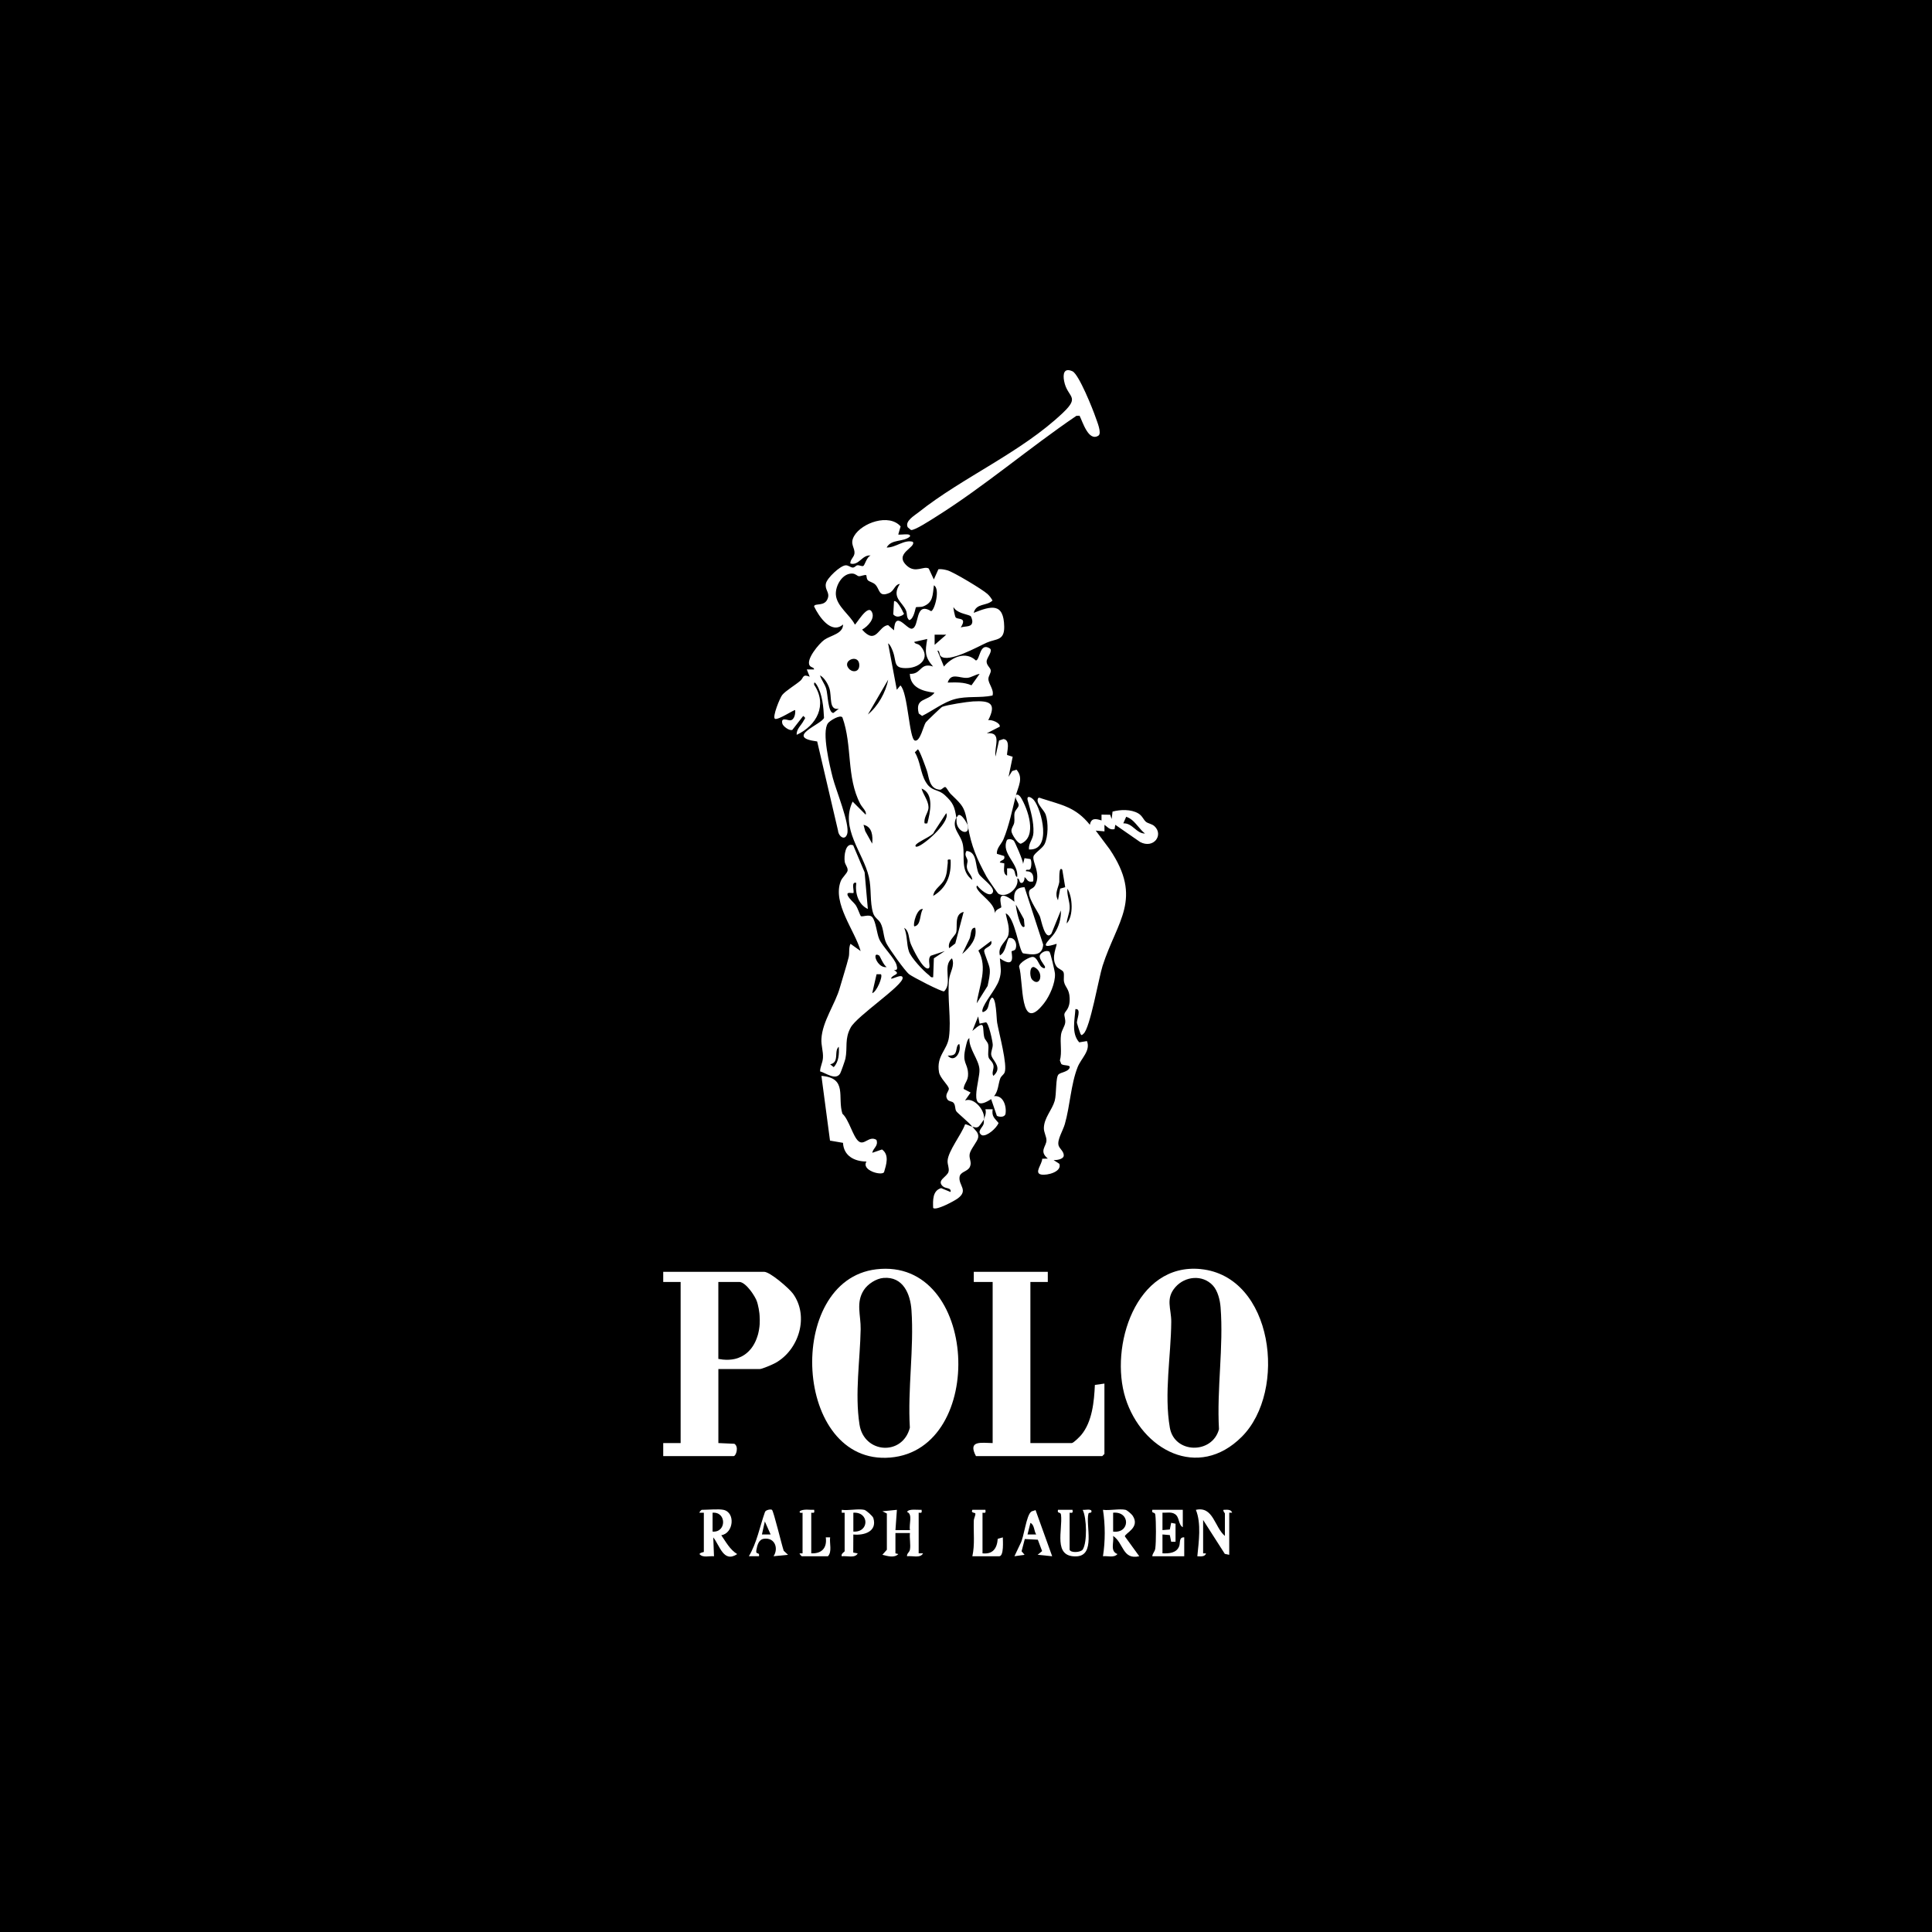 <?xml version="1.0" encoding="UTF-8"?>
<svg id="Layer_1" data-name="Layer 1" xmlns="http://www.w3.org/2000/svg" viewBox="0 0 1083.27 1083.27">
  <rect width="1083.27" height="1083.27"/>
  <g>
    <path d="M534.28,446.3c.42.4.81.79,1.18,1.16-.18-.18-.38-.38-.58-.56-.2-.2-.4-.39-.61-.6Z" style="fill: #fff;"/>
    <path d="M548.46,637.77c.4-2.76-1.76-4.1-3.27-6.04-1.28-.24-3.53-1.62-4.09-1.28-1.96,5.58-9.52,14.97-9.79,20.43-.11,2.18,1.06,4.17.53,6.09-.81,2.97-6.76,4.71-3.31,8.1,1.63,1.61,4.93.6,4.45,3.28l-5.28-2.17c-4.88,1.37-4.64,6.98-4.48,11.12,1.63,1.64,11.99-3.99,13.79-5.34,6.14-4.58.4-7.26,1-11.98.39-3.1,4.52-3.01,5.78-5.67,1.29-2.75-.6-4.54-.09-7.31.5-2.73,4.44-7.02,4.75-9.22ZM556.59,621.96h-4.07c.66,2.43-.42,4.13-.81,5.7-.16.66.1,1.64-.21,2.61-.63,2.04-4.14,4.3-.91,6.28,2.9.79,8.26-4.16,9.31-6.88-2.17-2.71-3.96-3.56-3.31-7.71ZM574.48,497.46c-5.2.05-6.35,3.41-5.7,8.14-11.35-8.98-6.94,2.56-7.38,3.15-.35.47-3.32,1.11-3.6,3.37.08-5.92-8.19-9.94-10.16-14.26-.16-.36-.21-1.35.39-1.22,1.29,1.82,6.6,6.69,8.48,4,2.05-2.89-6.26-8.19-7.61-10.58-2.33-4.16-.65-12.38-6.97-12.95-1.54,2.46.43,3.82.56,5.39.12,1.33-.67,2.42-.27,4.41.49,2.4,2.88,4.01,2.94,6.48-6.82-5.2-4.03-12.53-5.23-19.57-1.04-6.02-6.78-9.25-3.71-15.42-.97-5.97-1.67-8.21-6.51-12.62-.28-.26-.56-.49-.85-.69-.12-.09-.24-.17-.37-.26-.16-.11-.33-.22-.49-.31-.24-.14-.47-.26-.69-.38-.07-.03-.13-.08-.2-.1-.07-.03-.13-.07-.2-.1-.13-.07-.26-.12-.39-.17-.23-.1-.46-.2-.68-.28-.23-.09-.46-.17-.68-.26-.44-.16-.89-.34-1.32-.52-.11-.04-.22-.1-.33-.15-.11-.04-.22-.1-.33-.15-.11-.05-.22-.11-.33-.16-.22-.11-.43-.24-.64-.38-.11-.07-.22-.14-.33-.22-.21-.15-.42-.31-.63-.5-.11-.09-.21-.18-.31-.28-.16-.15-.31-.31-.47-.48-.15-.17-.31-.36-.47-.55-.3-.39-.61-.85-.91-1.35-3.06-5.13-2.98-11.55-6.14-16.67l1.68-1.66c.95.22,4.45,10.14,5.09,12,1.2,3.46,1.16,10.25,7.27,10.64,1.18.08,2.13-1.67,3.06-1.49.63.13,1.97,2.85,2.85,3.7.48.46.91.88,1.33,1.29.21.21.41.4.61.6.2.18.39.38.58.56.18.17.37.36.53.53.18.17.35.34.5.5.77.78,1.41,1.49,1.95,2.15.1.12.18.23.27.34s.17.22.25.33c.1.13.18.25.27.38.18.25.35.5.5.75.36.61.67,1.22.93,1.89.12.28.23.58.34.89.12.37.24.76.35,1.16.07.24.13.48.2.73.09.35.17.71.25,1.08,0,.02.01.05.02.09.08.35.15.73.23,1.12.01.07.03.14.04.21.01.04.02.1.02.14.05.26.11.53.15.81.02.1.04.2.05.29.09.44.16.91.25,1.39.05.3.11.63.16.95.01.03.02.07.02.1,1.93,11.22,4.99,18.2,10.43,28.22.65,1.2,6.16,9.31,6.66,9.61,4.55,2.76,11.86-3.11,10.59-8.54,1.33-.21.97,2.14,2.03,2.44,1.58.46,2.17-2.13,2.04-3.25,1.84,1.44,1.57,3.18,4.87,2.44.4-3.34-.33-5.75-4.07-5.71-.22-1.62,1.76-.1,2.48-1.32.64-1.08.82-4.43.03-5.5l-3.33-.5-.8,3.27c.16-1.68-4.67-12.65-5.22-13.1-1.01-.82-2.73-1.17-3.8-.39-3.5,7.76,6.65,12.89,5.74,20.81-1.8-.65-.55-3.81-2.96-4.75-.8-.31-1.84-.09-2.72-.13v4.07c-2.55-.99-1.49-4.54-1.57-6.88l-2.5-.46c.36-1.69,3.21-.89,2.43-3.65l-4.07-1.23c-.29-3.24,2.56-5.47,3.68-8.14,3.12-7.52,4.93-16.47,6.84-24.1-.26,1.66,1.71,3.58,1.68,4.98-.03,1.4-1.89,2.61-2.26,4.22-.42,1.82.09,3.74-.21,5.5-.28,1.74-1.7,3.02-1.58,4.86.1,1.68,3.5,7.01,5.28,7.01,9.53-3.92,3.84-19.68-.05-26.01-.59-.93-2.27-2.39-2.79-.88,1.24-4.95,4.56-10.01.38-14.63l-2.42.78-2.02,3.27,2.32-11.28-3.09-.99c-.53-.74,2.29-8.47-2.08-8.94l-2.48.82-1.99,8.99c-.88-5.42,4.05-14-4.89-13.03l7.29-3.73c.44-2.09-4.7-4.14-6.48-3.58,4.89-9.58.95-11.11-8.54-10.57-3.2.18-14.66,1.94-17.29,3.05-.59.24-8.8,8.18-9.18,8.71-1.28,1.79-3.11,10.88-6.07,10.2-3.29-.77-3.9-27.18-8.16-30.91l-2.02,2.43-4.88-26.04c1.2.61,2.38,3.65,2.82,4.9,2.02,5.73-.07,9.35,8.12,8.96,7.08-.35,12.93-5.74,7.35-12.22-1.54-1.79-3.09-.98-3.65-2.45l7.32-1.64c-1.2,7.01-1.54,9.95,3.25,15.45-7.3-2.57-6.5,4.55-13.02,4.08.27,7.81,7.28,9.81,13.83,10.59-3.71,4.99-11.13,2.61-8.82,11.66l1.87,1.36c5.8-2.85,12.02-7.7,18.31-9.41,6.91-1.87,14.2-.55,21.17-2.02,1.01-3.3-2.34-6.51-2.31-9.34.01-1.67,1.5-3.28,1.33-4.76-.17-1.56-2.34-2.69-2.33-4.99,0-2.1,3.84-6.05,1.74-7.36-5.72-3.56-5.41,6.63-7.76,6.79-5.65-5.37-13.51-1.93-17.91,3.41l-3.65-8.95c1.45-.07.91,2.18,1.8,3.06,4.19,4.18,21.12-5.41,25.87-7.53,5.09-2.26,9.91-.9,9.78-8.92-.23-13.68-7.35-11.65-17.11-7.78,1.46-5.61,7.2-3.66,10.55-6.9-.78-1.42-1.62-2.55-2.82-3.67-2.69-2.48-19.08-12.36-22.51-13.28-1.66-.43-3.28-.78-5.01-.6l-2.56,5.73-2.85-6.12c-2.77-1.68-7.38,2.86-12.25-1.56-7.65-6.95,5.48-10.27,3.29-13.45-4.95-1.35-9.56,3.36-14.65,3.23,2.67-4.89,9.28-2.93,13.01-6.11,1.18-2.27-5.86-.74-6.5-1.22l1.32-4.5c-6.4-7.41-21.8-2.06-26.07,5.39-2.66,4.64.64,6.46.17,9.93-.26,1.93-2.45,3.34-2.28,5.47,4.87,1.39,6.62-5.1,11.39-4.48-2.19.78-3.22,5.15-4.04,5.78-.74.56-2.25-.5-3.49-.3-.73.11-1.41,1.29-2.5,1.28-1.17-.01-2.52-1.39-4.09-1.26-3.05.27-10.34,7.14-10.97,10.16-.77,3.61,2.22,4.88,1.06,8.3-1.68,4.96-7.29,2.46-7.71,4.55,2.67,5.65,9.62,15.94,16.26,10.16.02,5.23-6.93,6.06-10.51,8.59-2.94,2.08-10.57,11.2-8.15,14.5.85,1.17,2.43.88,2.4,2.13h-4.07s1.63,4.07,1.63,4.07c-4.12-1.71-3.33.54-5.16,2.17-2.65,2.35-8.26,5.63-10.25,8.06-1.26,1.53-5.66,12.29-4.09,13.36,1.74.91,10.99-5.37,11.36-4.86.2,2.01-.43,5.59-2.83,5.72-1.32.08-5.4-2.08-4.36,1.88.38,1.44,3.9,4.17,5.6,3.47l6.08-7.8c1.77,1.32.94,1.27.24,2.66-1.3,2.59-4.16,4.69-3.88,7.91,11.22-5.2,17.39-16.68,9.76-28.09-.18-2.37.99-.68,1.5.13,3.12,5.05,3.79,12.61,4.05,18.43-1.1,3.61-22.48,10.88-3.83,13.25l11.69,50c.3,3.32,3.9,5.9,5.13,1.86,1.65-5.39-6.33-24.62-8.07-31.46-1.63-6.39-6.35-25.64-2.72-30.61,1.02-1.4,6.82-5,8.12-3.27,5.7,15.83,2.1,33.4,10.04,48.55,1.01,1.92,3.8,4.33,2.99,5.97l-7.31-7.32c-7.14,15.02,5.87,28.47,9.1,42.14,1.59,6.71.44,14.21,2.4,20.39.87,2.72,2.98,3.43,4.17,5.61,1.8,3.35,1.54,7.96,3.28,11.37,1.5,2.93,10.43,15.56,12.78,17.33,2.09,1.57,17.92,9.8,19.55,9.57,4.98-4.7-1.18-14.32,4.44-18.52,1.78,4.11-1.18,7.74-1.63,11.79-1.1,10.1,1.3,22.53-.07,32.48-1,7.3-7.16,10.32-5.58,19.56.58,3.32,5.19,7.23,5.5,9.14.25,1.54-2.65,3.39-.73,6.22.74,1.1,2.55.93,3.32,1.76,1.22,1.28.76,3.36,1.57,4.74.63,1.06,7.03,6.15,9.01,8.7,1.28.24,2.22.87,3.55-.04.46-.33,2.92-3.78,2.96-4.03.92-4.85-5.56-12.68-10.58-10.59l3.11-4.48-3.93-2.03c.39-3.55,2.65-4.34,2.52-8.54-.21-6.33-3.63-5.6-1.3-15.05.29-1.19.87-4.47,2.03-4.88-.38,6.05,5.38,12,5.66,17.61.3,6.37-7.33,25.65,6.54,16.57l3.22,9.4c1.46.69,4.2.87,4.81-.97.77-4.25-1.13-10.76-6.39-10.07,2.43-2.91,2.34-6.97,3.47-9.95.51-1.37,1.9-2.07,2.42-3.27,1.81-4.05-3.19-22.26-4.16-27.98-.44-2.6-.43-14.08-2.96-14.1-2.61,2.65-.81,6.71-4.88,8.12-.56.16-.53-.66-.41-1.23.89-4.21,7.58-11.46,9.34-16.7,1.63-4.83.76-7.28.44-12.18,9.53,6.6,6.21-3.44,6.59-3.94.28-.36,1.82-.28,2.25-1.44,1.03-2.85-.54-6.64-3.92-5.97-1.58,3.12-1.69,7.93-4.91,9.72-1.49-5.34,4.19-7.99,4.82-11.85.73-4.41-.85-7.62-1.56-11.75,5.21,2.13,7.35,20.83,9.72,22.42,5.12.8,10.86,1.8,11.29-4.9l-10.46-32.16ZM542.15,380.09c2.53-.14,4.65-1.9,7.12-2.24l-4.56,6.4c-4.39-1.89-8.66-1.63-13.35-1.54,1.89-5.79,6.61-2.4,10.78-2.63ZM534.63,340.41c.1.2.22.38.35.55.14.18.28.37.44.53.12.13.24.25.37.36.03.03.05.05.09.07.16.15.34.28.51.41.73.51,1.56.91,2.41,1.25.13.05.25.1.37.14.37.14.74.26,1.1.37.74.24,1.43.43,2.05.62.21.07.4.12.59.18.14.04.27.09.4.14.22.07.4.14.56.23.07.03.13.07.18.1.05.03.11.07.16.1.41.29.94,2.16.97,2.77.1,3.67-3.65,2.67-6.49,3.57,1.67-2.65,1.55-3.76.79-4.32-.16-.12-.35-.21-.55-.28-.11-.04-.22-.08-.33-.11-.23-.05-.47-.11-.71-.15-.84-.16-1.68-.29-2.08-.8-.38-.48-1.42-5.42-1.18-5.72ZM467.34,399.72c-3.09.28-3.16-10.61-4.09-13.57-.89-2.88-2.66-4.77-3.48-7.49,2.45,1.32,4.43,4.74,5.27,7.33,1.5,4.6-.51,12.47,5.29,11.39l-2.99,2.33ZM524.05,361.57h0s-.01-5.7-.01-5.7h6.51s-6.5,5.7-6.5,5.7ZM481.79,373.37c-.02.4-.09.76-.2,1.07-.02.1-.05.18-.1.27,0,.01,0,.02-.01.03-.07.17-.15.34-.27.49-.1.16-.22.29-.35.42-.13.12-.26.23-.41.31-.62.38-1.37.48-2.13.34-.07-.01-.13-.02-.21-.04-.14-.03-.28-.08-.42-.13-.11-.03-.21-.08-.31-.13-.3-.14-.6-.33-.87-.54-.1-.08-.2-.16-.29-.26h0c-.11-.13-.22-.24-.31-.35-.2-.23-.36-.46-.49-.67-.39-.66-.53-1.28-.46-1.86,0-.07.01-.12.02-.18.01-.13.04-.25.1-.37.03-.11.08-.22.13-.31,0-.02.01-.04.03-.07.04-.11.11-.21.18-.31.07-.1.14-.2.23-.29.08-.09.16-.16.24-.24.16-.16.35-.3.54-.43.03-.02.05-.04.09-.05.34-.21.69-.37,1.07-.48.12-.03.25-.07.37-.09.18-.03.38-.07.56-.08.21-.01.4-.01.59.01.11.01.22.03.33.05.13.03.26.07.39.11.08.02.15.05.22.09.3.13.58.31.81.55.14.14.27.3.38.49.04.07.09.14.12.22.02.03.04.08.05.11.1.2.17.41.23.64.04.16.08.33.1.5.05.36.07.75.04,1.18ZM483.37,353.03c3.2-1.75,7.68-6.4,5.31-10.2-2.45-3.92-8.84,7.71-9.37,7.35-2.56-5.23-10.18-10.23-10.64-16.69-.36-5.1,3.72-12.3,9.42-11.88,1.67.13,2.56,1.35,3.39,1.46,1.18.17,3.61-1.11,4.27-.5.18.16-.02,1.82.87,2.77.77.84,2.91,1.19,4.13,2.4,2.67,2.64,1.77,7.36,7.88,4.73,2.82-1.23,2.96-4.71,5.9-5.07-4.86,7.59,1.23,9.85,3.45,14.84.82,1.86.1,4.09,1.84,5.47,2.69-.67,3.43-6.94,3.75-7.2.39-.31,2.74-.02,3.98-.48,5.83-2.16,5.32-6.5,6.09-11.83,3.7,1.88.36,14.22-1.59,14.47-9.37-5.7-6.26,8.96-10.72,9.82-2.95.58-9.46-10.94-10.07.93l-3.3-2.92c-5.49.48-6.62,11.54-14.58,2.52ZM489.04,473.04l-3.92-7.04-.95-3.53c4.94,1.06,5.29,6.36,4.87,10.57ZM486.62,400.63l11.37-19.53c-1.33,7.14-5.76,14.93-11.37,19.53ZM519.96,461.66c-1.48.07-1.7.4-1.63-1.22.13-3.01,2.4-5.34,2.29-7.92-.16-3.79-2.97-6.89-3.91-10.39,7.29,2.82,4.81,13.56,3.24,19.53ZM513.32,474.03c.02-.08.07-.16.13-.25.04-.07.1-.13.16-.21.09-.11.21-.22.33-.33.17-.15.37-.3.59-.47.11-.09.23-.16.35-.24.12-.09.25-.16.38-.25,1.3-.84,3.04-1.75,4.6-2.64.31-.18.62-.36.91-.53.88-.52,1.64-1.03,2.16-1.5.09-.08.17-.15.24-.23.08-.08.14-.15.2-.23.07-.08.11-.14.15-.22.03-.07.07-.14.09-.21.03-.07.04-.13.04-.2l6.9-10.59c.2.37.28.78.28,1.24,0,.17-.01.35-.04.53-.01.14-.04.28-.08.42,0,.01,0,.02-.01.03-.01.09-.03.17-.07.26-.1.36-.24.74-.41,1.12-.09.21-.2.42-.3.64-.93,1.8-2.51,3.82-4.32,5.77-.46.49-.92.97-1.4,1.44-.51.51-1.02,1-1.54,1.46-.52.48-1.04.94-1.55,1.39-.26.22-.52.43-.77.64-.51.42-1.02.81-1.5,1.18-.49.37-.97.72-1.41,1.01-.23.15-.44.29-.65.42-.21.13-.41.26-.61.38-.21.11-.39.22-.58.31-.18.09-.36.17-.52.25-.27.12-.51.21-.73.26-.08.02-.15.04-.22.05-.09.01-.17.02-.25.02-.09,0-.17-.01-.24-.03s-.13-.05-.17-.1h0s-.07-.08-.09-.11c-.03-.04-.05-.1-.08-.15-.02-.09-.03-.17-.01-.27.01-.04.02-.08.03-.12ZM517.53,509.68c-2.05,2.71-.86,9.12-4.88,9.75-.91-1.08,1.45-10.4,4.88-9.75ZM523.62,537.32l-.39,10.58h0c-.11.03-.21.05-.3.07-.17.02-.31.02-.44,0-.05,0-.12-.01-.17-.02s-.1-.03-.14-.05c-.05-.01-.1-.03-.14-.07-.01.01-.02,0-.03-.01-.05-.02-.11-.07-.15-.1-.08-.04-.14-.11-.21-.17-.27-.26-.51-.59-.86-.85-3.11-2.39-9.94-9.62-11.16-13.24-1.44-4.25-.77-8.92-2.65-13.22,2.91,1.75,2.4,5.83,3.67,8.94,1.01,2.5,6.67,14.39,9.73,13.84,1.99-.36-.68-4.88,1.45-7.12l7.92-2.64-6.12,4.05ZM523.24,502.34c.53-4.13,4.65-5.66,6.41-9.45,1.51-3.24,1.28-5.59,1.74-8.85.22-1.51-.81-2.4,1.61-2.04.5,8.64-2.15,15.78-9.75,20.34ZM532.19,531.64c-1.11-3.74,3.39-7,3.9-8.7,1-3.35-1.27-10.37,4.23-11.64l-4.69,17.69-3.44,2.66ZM537.83,589.5c-.07.22-.14.43-.23.65-.08.21-.17.41-.27.61-.07.13-.13.25-.21.38-.2.36-.42.67-.68.95-.05.07-.12.13-.18.2-.22.23-.44.42-.68.58-.1.07-.21.13-.31.17-.13.07-.26.13-.4.16-.1.04-.21.08-.3.09h-.02s-.1.02-.14.02c-.12.03-.23.03-.36.03-.12,0-.24-.01-.36-.03,0,.01-.01.01-.03,0-.09,0-.17-.02-.26-.05-.11-.02-.23-.07-.34-.11-.07-.02-.14-.05-.22-.1-.04-.02-.1-.04-.14-.08-.15-.08-.3-.17-.46-.29-.09-.07-.18-.14-.27-.22-.2-.16-.4-.37-.6-.6,1.26-.01,2.68.11,3.74-.74,1.7-1.36.73-4.99,2.76-5.78.42,1.32.36,2.82-.03,4.16ZM539.51,534.89l4.11-8.5c.89-1.84.39-6.56,3.2-6.15,1.2,6.12-2.96,10.89-7.31,14.65ZM552.83,573.19c1.55.44,3.76,10.71,3.8,12.6.02,1.97-1.07,3.8-.86,5.6.29,2.33,3.84,5,3.46,8.21-.01.16-.04.33-.09.49-.02.11-.05.22-.1.33-.03.11-.08.23-.13.34-.02.04-.04.1-.07.15-.17.37-.4.75-.71,1.13-.1.13-.21.26-.33.39-.15.17-.33.36-.52.54-.09.09-.2.18-.3.28h0c-1.12-1.67.38-3.87.07-5.75-.37-2.27-2.35-3.28-2.73-4.59-.65-2.25.21-4.86-.21-7.13-.31-1.69-1.89-2.68-2.25-4.25-1.27-5.53,1.15-10.37-6.66-3.5l3.25-8.13.81,4.06,3.55-.76ZM555.91,528.73c-.01.09-.02.16-.04.24-.02.1-.05.2-.1.29-.04.12-.11.24-.18.35-.07.11-.14.21-.24.3-.23.25-.49.48-.78.67-.12.1-.24.17-.36.24-.24.16-.49.3-.74.46-.12.09-.24.15-.35.23-.12.08-.23.15-.34.23-.1.08-.21.15-.29.24-.04.04-.09.09-.13.13-.04.04-.09.09-.13.13-.05.05-.1.11-.13.17-.04.05-.08.11-.11.17-.02.04-.05.09-.07.14-.03.08-.05.15-.08.24-.27,1.38,2.9,7.74,3.12,10.48.27,3.25-.62,6.24-1.2,9.37l-6.12,9.73c1.41-9.96,6.35-19.91.93-29.58l7.19-5.4c.11.33.15.62.15.89,0,.1-.01.18-.02.27ZM569.62,507.23l4.48,8.12.39,4.09c-2.3,2.71-5.11-11.05-4.87-12.21Z" style="fill: #fff;"/>
    <path d="M536.62,462.5c-.52-1.57-.16-2.81-.37-4.1.05-.11.17-.22.31-.34.05-.04.1-.09.14-.13.18-.17.35-.38.35-.65.28-.28.6-.37.94-.33.07.01.13.03.2.05.75.23,1.58,1.1,2.33,2.12.13.16.25.35.37.52.1.13.18.27.27.41.09.13.16.26.24.39.22.36.42.72.6,1.04.08.15.15.29.22.42.01.02.01.04.02.05.07.14.13.27.2.4.03.08.07.15.1.23.04.12.09.23.13.33.03.1.05.18.08.26.01.03.02.07.02.1.6,5.16-4.74,3.44-6.14-.78Z" style="fill: #fff;"/>
    <path d="M647.34,463.27c-1.42-1.32-3.53-1.51-4.71-2.41-1.45-1.11-2.05-3.4-4.38-4.78-4.04-2.39-9.98-2.22-14.45-1.02l-.49,4.16-.85-2.39-4.84-.07v3.27c-3.19-1.06-5.84-1.53-6.52,2.44-8.05-10.01-15.78-11.1-27.12-14.79-.88-.28-1.84-.97-2.16.56-.53,2.55,3.67,6.08,4.5,8.51,1.52,4.42,1.43,12.28-.62,16.52-1.14,2.38-5.71,5.06-6.21,6.87-.87,3.14,4.42,9.7.89,16.3-.89,1.66-2.54,1.84-3.06,2.66-1.96,3.04,4.31,11.46,5.71,14.65.77,1.76,2.85,14.3,6.5,9.74l5.29-13.01c.26,4.43-1.19,9.37-3.7,12.97-2.38,3.41-10.06,9.5,1.26,5.75.59.75-3.41,7.69-.03,12.65.98,1.42,3.55,2.02,3.98,3.34.5,1.51-.1,3.63.29,5.4.71,3.14,2.95,3.87,3.14,9.09.22,6.33-2.72,7.15-2.96,8.94-.15,1.1.71,2.94.46,4.85-.28,2.08-2,4.16-2.34,6.65-.66,4.72.65,9.78-.63,14.5l.75,1.92c1.31,1.26,5.47.27,4.68,2.21-.9,2.24-4.77,2.43-6.14,3.62-1.79,1.55-1.1,10.98-2.21,14.88-1.48,5.13-5.89,9.43-6.07,15.1-.09,2.6,1.54,4.94,1.45,7.15-.12,3.36-4.29,5.96.77,10.11l-3.17.1c.09,2.95-4.82,8.06-.49,8.86,3.31.61,11.7-1.55,10.12-6.02l-3.21-2.1c1.63.1,5.12-.4,5.62-2.17.47-2.43-2.2-4.03-2.82-5.95-.99-3.11,2.4-8.3,3.48-12.06,2.93-10.19,3.35-22.18,7.16-31.89,2-5.07,7.42-9.2,5.24-14.66l-4.32.72c-4.52-5.01-2.5-12.51-2.16-18.63,3.6-.44.72,5.85.85,7.69.02.35,1.8,5.83,1.99,6.15.72,1.27.92.58,1.66.01,3.69-2.83,8.65-31.61,10.74-38.09,8.17-25.41,22.82-37.42,3.99-65.38l-7.82-10.47,4.9.43-.02-3.69c1.93,1.35,2.92,3.05,5.67,2.43l.41-2.43,13.94,9.67c7.65,3.97,13.25-4.04,8.05-8.86ZM594.43,498.26l-1.22,6.51c-2.07-4.01.15-6.67.74-10.23.13-.77-.48-9.49,1.69-6.85l1.62,9.76-2.83.8ZM598.1,517.8c.12-2.94,1.56-5.58,1.67-8.54.14-3.85-1.65-7.23-1.28-10.99,2.97,4.67,3.49,15.41-.39,19.53ZM629.83,461.65l1.62-3.68s.1.04.14.04c.18.05.36.12.52.2.17.07.35.14.51.23.09.02.18.08.27.13.14.08.28.15.41.23.01-.01.02,0,.03.01.04.02.09.04.14.09.02,0,.03.01.05.03.21.12.4.25.6.4.11.07.21.14.31.23.21.16.41.33.62.51.12.11.24.22.36.33.12.1.24.22.36.34.04.04.09.08.12.12,1.4,1.4,2.6,3.03,3.97,4.49.2.22.39.42.6.62.14.15.28.29.43.42.14.14.29.27.44.4.23.2.46.39.69.56-4.93.09-6.94-5.96-12.21-5.7Z" style="fill: #fff;"/>
    <path d="M673.26,711.57c-36.51-3.62-51.27,43.58-42.22,72.34,9.16,29.07,40.73,46.17,65.23,21.68,25.66-25.66,17.73-89.96-23.01-94.01ZM683.48,801.34c-3.72,14.1-25,13.86-27.55-.84-3.3-19.01.63-40.14.79-59.3.07-7.44-3.42-13.03,2.38-19.58,5.4-6.1,15.14-7.06,20.9-.91,2.83,3.03,4.06,8.25,4.38,12.3,1.74,22.2-2.2,45.95-.9,68.33Z" style="fill: #fff;"/>
    <path d="M491.32,711.7c-51.53,6.13-46.52,110.18,7.9,105.55,54.37-4.62,49.56-112.39-7.9-105.55ZM510.15,800.53c-4.13,15.99-25.7,14.5-28.23-1.78-2.7-17.4.33-36.02.65-53.47.14-7.83-2.78-14.83,1.73-21.87,2.21-3.47,6.97-6.55,11.09-6.88,11.03-.89,15.04,9.03,15.67,18.1,1.5,21.48-2.22,44.25-.9,65.9Z" style="fill: #fff;"/>
    <path d="M444.63,725.37c-2.17-2.99-12.88-12.27-16.21-12.27h-56.55v5.7h9.76v90.32h-9.76v7.32h39.47c1.37,0,3.07-5.33.4-6.92l-8.95-.4v-41.5h23.2c1.32,0,7.23-2.55,8.79-3.42,13.16-7.29,19.03-26.15,9.85-38.83ZM425.98,742.09c-.07,1.14-.2,2.28-.38,3.37-.04.35-.11.69-.2,1.03-.04.26-.1.51-.16.76-.02.12-.05.25-.09.37,0,.02-.01.05-.01.08-.05.26-.12.5-.2.74-.03.09-.05.16-.08.25-.07.27-.15.53-.25.79-.1.33-.21.65-.34.97-.34.94-.74,1.86-1.2,2.71-.15.29-.3.58-.48.86-.33.55-.67,1.1-1.06,1.61-.2.27-.39.52-.59.77-.4.49-.82.94-1.28,1.39-.23.23-.46.44-.71.64-.23.22-.48.42-.73.61-.25.21-.51.39-.77.56-.26.18-.53.36-.81.51-.27.16-.55.31-.85.47-.58.29-1.17.55-1.8.79-.31.11-.63.22-.95.31-.31.11-.65.2-.99.27-2.02.47-4.27.61-6.75.36-.81-.08-1.66-.21-2.53-.38v-43.13h11.79c.3,0,.62.05.94.17.08.02.14.04.22.08.17.07.35.15.53.25.09.04.17.09.26.14.43.25.88.58,1.32.95.13.1.25.21.38.34.13.12.26.24.39.36s.25.24.38.38c.2.2.38.4.56.62.44.49.88,1,1.28,1.53.24.3.47.61.68.92.17.23.34.47.49.71.77,1.14,1.42,2.26,1.89,3.23.03.05.05.11.08.16.24.51.42.98.54,1.37.13.41.24.82.35,1.24.23.84.41,1.68.56,2.53.15.85.28,1.69.38,2.55.04.42.09.86.11,1.28.07.86.1,1.7.1,2.55,0,.65-.02,1.3-.05,1.94Z" style="fill: #fff;"/>
    <path d="M619.25,775.76v39.46l-1.22,1.23h-70.81c-4.74-8.97,2.94-7.43,9.36-7.32v-90.32h-10.58v-5.7h41.5v5.7h-9.76v90.32h23.19c.93,0,4.45-3.52,5.27-4.49,6.23-7.43,7.27-18.77,7.7-28.11l5.34-.76Z" style="fill: #fff;"/>
    <path d="M499.63,548.72c.36-2.12,4.96-2.27,2.68-4.06l-1.04-.8c2.07.28,1.89-.92,1.45-2.67-.95-3.84-7.88-10.34-9.75-14.68-1.38-3.18-1.84-9.76-3.85-12.22-1.61-1.96-5.54,0-6.48-.64-.26-.18-1.86-4.69-2.67-5.88-1.43-2.07-3.66-3.48-4.74-5.85-.59-2.03,2.13-1,3.25-1.2.71-.66-1.58-6.63,1.62-5.7-.73,5.73,1.07,12.1,6.5,14.65l-1.81-20.56-6.4-15.15c-4.41-1.82-5.24,6.03-4.76,9.21.26,1.71,1.8,3.16,1.63,4.89-.16,1.55-3.03,3.85-3.85,5.98-4.84,12.46,7.99,27.79,11.14,39.22l-5.69-4.07c-1.13,2.42-.43,5.25-1.01,7.55-1.19,4.83-3.45,11.77-4.94,17.03-2.6,9.28-9.8,18.85-10.34,28.74-.21,3.75,1.07,6.89.86,10.58-.17,2.9-1.56,4.87-1.61,7.63,3.24.89,8.73,5.24,11.24,1.22.44-.72,2.78-7.38,2.98-8.41,1.25-6.31-.58-10.93,2.94-17.4,3.56-6.54,29.34-23.53,29.13-27.82-.12-2.59-5.42.71-6.49.4ZM467.48,598.36l-2.02-1.61c.17-.03.33-.07.48-.12.88-.24,1.49-.65,1.91-1.18.05-.05.1-.12.14-.18s.1-.14.14-.22c.04-.08.09-.15.12-.24.04-.08.08-.15.11-.23.02-.03.03-.08.04-.12.05-.14.11-.28.14-.43.04-.15.08-.3.11-.46.02-.1.04-.2.05-.3.01-.07.02-.14.03-.21.03-.18.05-.37.07-.55.01-.07.01-.14.02-.21.02-.26.03-.51.05-.77.01-.13.01-.26.02-.38.01-.26.03-.52.05-.77.02-.25.04-.5.08-.74.04-.25.08-.48.13-.71.01-.08.03-.14.05-.21.03-.12.07-.24.11-.35.01-.05.03-.1.05-.14.08-.21.17-.4.3-.59.04-.08.1-.16.16-.23.04-.07.09-.11.14-.16.03-.04.08-.09.13-.13.07-.07.13-.12.21-.17.25,3.97.02,8.37-2.84,11.39ZM489.06,556.86l2.43-10.59h2.44c1.26,1.23-2.47,10.01-4.87,10.59ZM496.48,542.27c-.16,0-.31-.01-.47-.03-.04,0-.09-.01-.13-.01-.15-.02-.29-.05-.43-.1-.15-.03-.29-.08-.42-.13-.17-.07-.34-.14-.51-.23-.16-.09-.33-.17-.48-.28-.15-.1-.29-.2-.42-.3-.12-.09-.24-.18-.35-.29-.3-.26-.58-.56-.82-.88-.13-.15-.25-.31-.36-.48-.17-.24-.33-.49-.46-.74-.05-.09-.1-.16-.13-.25-.12-.22-.22-.44-.29-.66-.03-.07-.05-.12-.07-.17-.04-.13-.09-.25-.12-.37-.05-.15-.09-.29-.11-.44-.03-.14-.05-.28-.05-.41-.02-.22-.01-.41.03-.59,0-.03.01-.05.02-.07v-.02s.02-.08.04-.11c.04-.11.11-.21.18-.27.16-.15.41-.22.76-.13.1.01.21.04.33.1.12.03.25.09.38.16s.26.15.41.25c.33.21,2.47,5.56,4.17,6.39-.24.04-.48.07-.71.07Z" style="fill: #fff;"/>
    <path d="M615.87,244.27c-5.59,3.54-8.88-7.96-10.56-11.18l-1.75.05c-26.69,18.1-51.78,39.73-79.11,56.83-2.34,1.46-11.79,7.66-13.68,7.19l-1.81-1.52c-1.73-3.45,3.69-6.49,6.18-8.47,24.75-19.68,57.47-33.46,80.92-55.79,9.86-9.39,2.4-8.29.59-17.71-.76-3.93-.14-7.68,4.68-5.49,3.58,1.63,11.49,21.4,13.04,26.01.65,1.93,3.58,8.74,1.5,10.07Z" style="fill: #fff;"/>
    <path d="M495.66,657.29c-1.4,2.06-12.84-1.02-9.85-6.02-6.77-.03-12.77-3.17-13.14-10.48l-7.29-1.25-4.81-36.29c14.81,1.13,8.84,11.91,11.76,21.2,3.72,3.35,5.86,12.75,9.01,15.4,3.24,2.75,5.92-3.31,10.08-.72,1.22,3.46-1.8,4.46-2.35,7.25l5.47-1.87c4.24,3.03,2.38,8.55,1.13,12.78Z" style="fill: #fff;"/>
    <path d="M591.52,546c-.08-1.48-2.52-11.95-3.14-12.39-1.63-1.18-4.75.49-5.33,2.07-.61,1.64,1.94,4.7,2.82,6.14.53,2.2-1.92.4-2.17.12-1.37-1.51-2.35-5.37-4.71-5.41-1.71-.02-7.52,3.14-7.59,5.45,2.6,8.08.03,38.54,14.01,20.52,3.16-4.08,6.38-11.34,6.11-16.49ZM583.22,548.41c-.03.14-.07.28-.11.42-.03.14-.09.27-.14.39-.03.08-.07.16-.11.23-.11.22-.24.4-.39.55-.08.08-.15.15-.24.22-.12.1-.25.18-.39.24-.14.08-.29.12-.46.13-.15.02-.33.02-.5-.01-.17-.01-.37-.07-.56-.14-.1-.04-.2-.09-.29-.13-.2-.1-.4-.24-.62-.4-.21-.16-.43-.35-.65-.58-.14-.14-.27-.33-.38-.54-.03-.05-.05-.11-.09-.16-.03-.05-.05-.12-.08-.17-.07-.14-.12-.3-.17-.47-.08-.24-.14-.5-.2-.77-.02-.13-.05-.28-.07-.42-.12-.76-.13-1.57-.03-2.29.02-.13.04-.26.07-.39.02-.14.05-.28.1-.41.04-.17.11-.35.17-.5.04-.09.09-.16.13-.24.03-.07.08-.13.12-.18.04-.07.09-.13.14-.18.08-.08.15-.14.24-.2.09-.07.17-.11.27-.14.13-.05.28-.08.43-.08h.05c.05,0,.1,0,.15.02.04,0,.09.01.14.02.16.07.31.14.46.22.16.09.33.18.48.29.22.13.41.28.6.44.03.02.05.04.09.08.04.03.1.09.14.13.07.05.12.12.17.17.08.07.14.14.2.22.13.14.25.29.36.44.12.15.22.31.3.49.11.18.21.38.29.58.1.22.17.43.23.65.02.07.04.13.05.2.02.07.03.13.04.2.03.12.05.24.07.35.01.05.02.1.02.14.01.04.01.09.01.13.02.18.03.37.03.54,0,.33-.02.63-.09.92Z" style="fill: #fff;"/>
    <path d="M517.53,870.97c-1.49,2.91-6.12,1.2-8.95,1.62-.22-1.62,1.31-2.1,1.61-3.68.52-2.76-.31-6.44.02-9.34h-8.14v11.39l1.63.4c-2.33,2.37-6.09,1.1-8.95.4l2.51-2.81v-20.33s-2.5-1.25-2.5-1.25l8.13-.81-.81,11.38h8.14c-.67-3.21,1.69-9.03-1.63-10.17.79-2.01,6.21-1.04,8.14-1.23.24,1.71.05,1.82-1.63,1.63v22.78h2.44Z" style="fill: #fff;"/>
    <path d="M630.72,861.47c-.14-1.74,8.82-4.9,4.36-11.63-.61-.91-3.11-3.09-4.03-3.29-3.41-.73-8.93.53-12.62,0,1.32,8.31,1.32,17.74,0,26.03,2.64-.31,6.16,1.05,8.13-1.22-4.29-1.62-1.88-6.35-2.42-10.17,5.96,3.97,5.18,13.54,14.64,11.39l-8.06-11.12ZM624.13,858.76v-10.58c9.75-.93,9.57,11.77,0,10.58Z" style="fill: #fff;"/>
    <path d="M404.43,860.79c6.87-1.02,8.09-12.75,1.2-14.23-2.67-.58-8.97,0-12.2,0-.17,0-1.49,1.38-1.23,1.62h2.44v21.98c0,.14-2.14.3-2.43,1.22,1.89,2.24,5.4.92,8.13,1.22l-.41-10.57c3.71,4.59,5.72,14.46,13.42,9.35-4.06-2.47-6.29-6.76-8.93-10.58ZM399.54,858.76v-10.58c7.88-.65,7.87,11.23,0,10.58Z" style="fill: #fff;"/>
    <path d="M690.86,848.17h-1.63v23.61l-2.48-.53-12.16-19v18.72h1.63c-.61,2.07-3.11,1.66-4.88,1.63.81-8.1,2.29-18.46-.81-26.03,9.79-2.19,10.36,9.65,16.27,14.64v-12.61c0-.26-1.12-1.16-.81-2.03,1.77-.04,4.27-.46,4.88,1.61Z" style="fill: #fff;"/>
    <path d="M664,862.01v10.58h-17.9c.12-1.84,1.38-2.32,1.67-4.43.5-3.59.47-15.17.02-18.82-.23-1.94-2.29-.35-1.69-2.79h17.09v9.76c-2.67-1.52-1.7-5.63-4.42-7.38-2.08-1.35-4.63-.65-6.98-.76v9.76l4.12-.35.76-3.73,2.45.49v10.1s-2.45.01-2.45.01l-.76-3.73-4.12-.35v10.58c3.68.16,7.94-.13,9.39-4.05.67-1.84-.24-5.13,2.82-4.9Z" style="fill: #fff;"/>
    <path d="M489.7,851.2c-.36-1.18-4.04-4.41-5.12-4.64-3.4-.74-8.93.53-12.62,0v1.63h1.63v21.57c0,.36-2.24,1.39-1.63,2.84,2.86-.4,7.52,1.28,8.95-1.62l-2.5-.46.05-10.13c6.01.63,13.5-1.63,11.23-9.19ZM478.47,848.18c9.01-.61,9.05,11.16,0,10.58v-10.58Z" style="fill: #fff;"/>
    <path d="M611.94,847.77c-.25.76-1.43.09-1.65.94-1.68,6.49,4.25,23.66-6.9,23.95-13.12.35-7.45-14.77-8.48-23.32-.23-1.94-2.3-.35-1.69-2.79h8.14c.24,1.71.05,1.82-1.63,1.63v20.74c.6,1.94,6.34,1.54,7.39-.13,2.53-4.03,2.25-17.73-.07-22.24.62.33,5.61-1.02,4.89,1.22Z" style="fill: #fff;"/>
    <path d="M441.85,871.77l-2.42-2.26c-1.02-2.85-5.65-22.17-6.57-22.93-.62-.52-3.6,0-3.96,1.25-2.9,8.18-4.56,17.34-9.02,24.75h5.7c.42-2.83-2.01-.38-1.49-3.44.49-2.83,1.33-5.99,4.3-6.37,6.23-.79,8.2,5.59,5.33,9.81l8.14-.81ZM432.09,860.39h-4.88s1.64-7.32,1.64-7.32l3.24,7.31h0Z" style="fill: #fff;"/>
    <path d="M589.95,872.59l-9.33-25.91c-.67.4-1.73.47-2.31.84-2.94,1.9-4.08,14.47-6.25,18.17l-3.27,6.9,5.69-.82-1.68-1.97,1.8-6.86,7.31.37,2.4,6.38-2.5,2.08,8.14.82ZM576.12,860.39h0s1.64-6.51,1.64-6.51c2.3,1.1,1.93,4.51,3.24,6.5h-4.88Z" style="fill: #fff;"/>
    <path d="M560.25,872.59h-15.05c1.46-6.52.58-13.28.81-19.93.04-1.36,1-2.94.88-3.99-.09-.75-2.7-.07-1.69-2.12h7.32c.24,1.71.05,1.82-1.63,1.63v22.78c5.79.63,8.14-2.76,8.54-8.14l2.85-.81c.01,1.83.69,10.58-2.04,10.58Z" style="fill: #fff;"/>
    <path d="M464.23,872.59h-14.65c-.15,0-1.46-1.36-1.22-1.62h1.63v-22.8c-1.7.48-2.28-.68-.82-1.24,2.25-.86,4.96-.24,7.33-.39.24,1.71.05,1.82-1.63,1.63v22.78c5.97.25,8.94-3.09,8.14-8.96h2.44c-.46,3.39,1.22,8.01-1.23,10.59Z" style="fill: #fff;"/>
    <path d="M576.93,476.3c-.3-3.71,2.32-5.57,2.51-9.34.3-6.27-1.56-12.28-3.17-18.08-.9-3.3,2.04-1.97,3.47-.22,4.32,5.32,10.29,28.46-2.81,27.63Z" style="fill: #fff;"/>
    <path d="M502.63,337.5c.28.26.59.58.89.94-.29-.38-.6-.71-.89-.94Z" style="fill: #fff;"/>
    <path d="M477.6,369.59c-.38.11-.74.27-1.07.48.34-.22.69-.38,1.07-.48Z" style="fill: #fff;"/>
    <path d="M517.42,473.1c.46-.3.92-.65,1.41-1.01-.49.37-.97.72-1.41,1.01Z" style="fill: #fff;"/>
    <polygon points="530.55 355.88 524.04 355.87 524.04 355.86 530.55 355.88" style="fill: #fff;"/>
    <path d="M631.44,457.96s.1.03.14.05c-.04,0-.1-.02-.14-.04h0Z" style="fill: #fff;"/>
    <path d="M414.01,761.36c.63-.24,1.23-.5,1.8-.79-.58.29-1.17.56-1.8.79Z" style="fill: #fff;"/>
    <path d="M465.45,596.75c.17-.03.34-.07.49-.11-.15.05-.3.09-.48.12h-.01Z" style="fill: #fff;"/>
    <path d="M579.77,542.22c.16.08.3.14.46.23-.14-.08-.29-.15-.46-.22-.29-.07-.55-.05-.78.03.23-.09.49-.11.78-.04Z" style="fill: #fff;"/>
    <path d="M506.14,344.88c-1.88,1.03-3.74,1.36-5.29-.39l.42-7.33c.07-.04.12-.08.18-.1.34-.11.74.08,1.17.44,0,0,.01-.01.01,0,.29.24.6.56.89.94.01,0,0,.01,0,.01.2.22.37.46.54.71.77,1.1,1.48,2.37,1.89,3.21.07.13.12.25.17.36.08.16.13.29.16.39.33.88,1.17.81-.15,1.76Z" style="fill: #fff;"/>
  </g>
</svg>